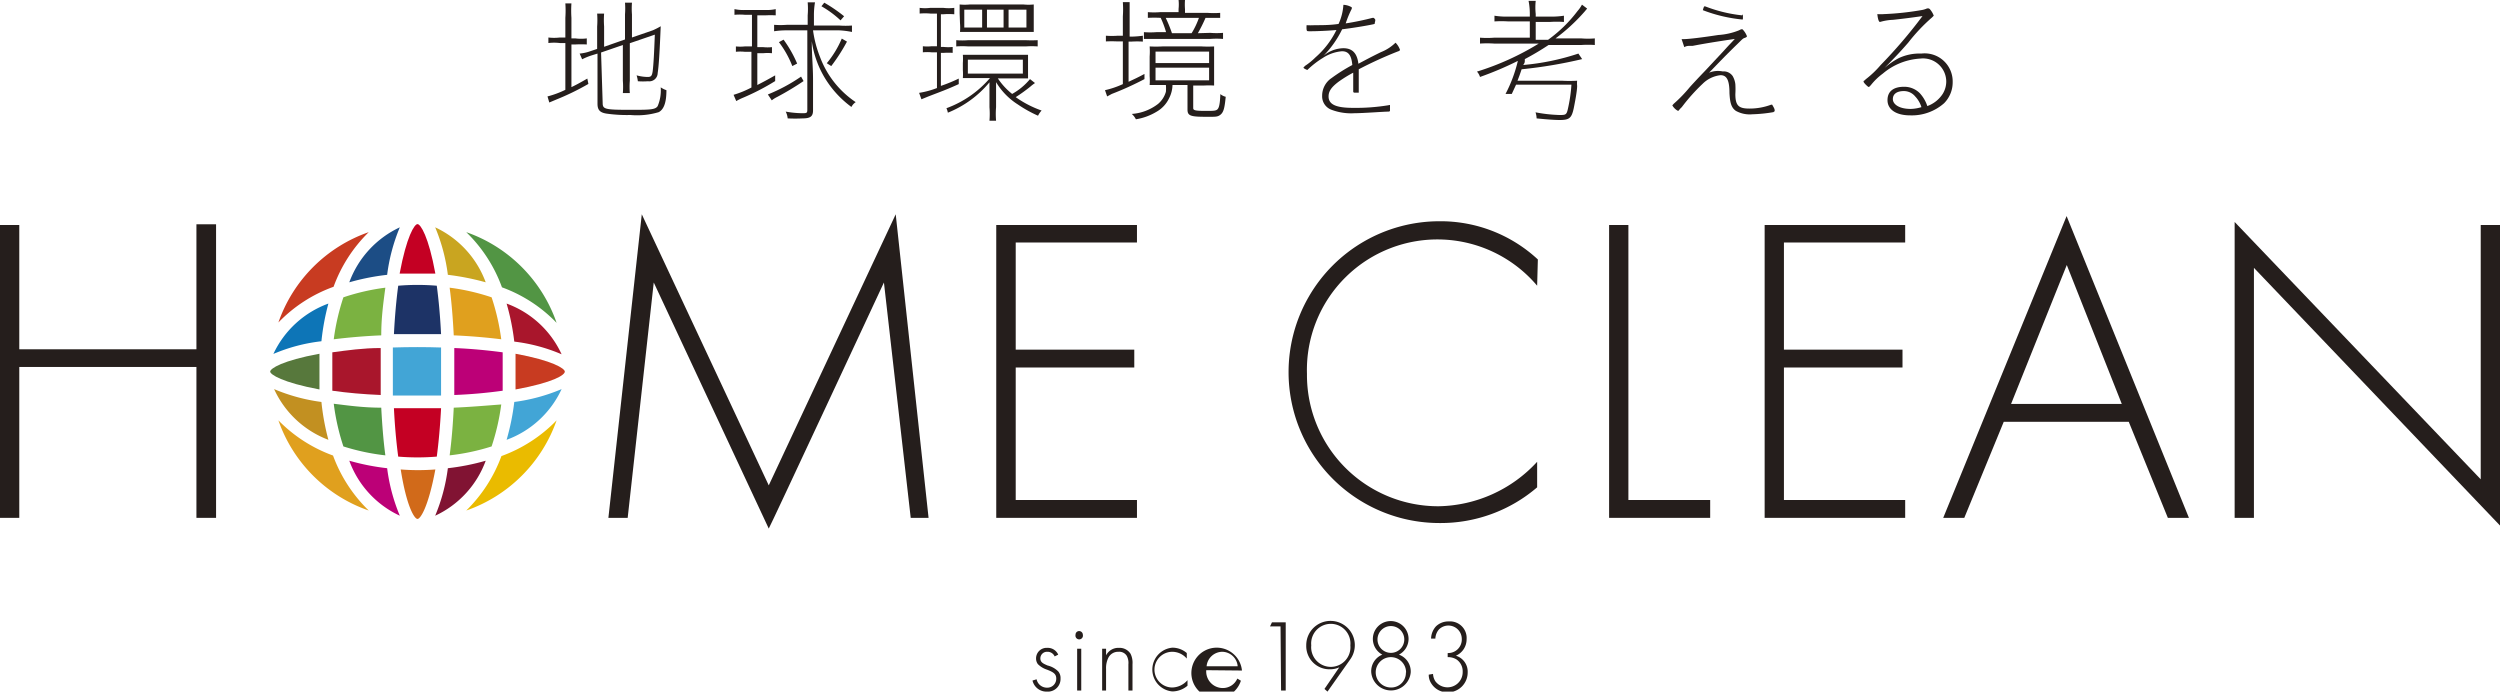 <svg xmlns="http://www.w3.org/2000/svg" width="140" height="38.73" viewBox="0 0 140 38.73"><defs><style>.cls-1{fill:#251e1c;}.cls-2{fill:#c40023;}.cls-3{fill:#529544;}.cls-4{fill:#42a5d6;}.cls-5{fill:#7bb241;}.cls-6{fill:#c83b21;}.cls-7{fill:#e0a01e;}.cls-8{fill:#eabb00;}.cls-9{fill:#d16a1a;}.cls-10{fill:#57783c;}.cls-11{fill:#1d3366;}.cls-12{fill:#1c4d85;}.cls-13{fill:#a9162c;}.cls-14{fill:#c9a520;}.cls-15{fill:#bc0077;}.cls-16{fill:#811333;}.cls-17{fill:#0d75b7;}.cls-18{fill:#c29021;}</style></defs><g id="レイヤー_2" data-name="レイヤー 2"><g id="top_A"><path class="cls-1" d="M1.08,19.56H11v-7H12.1V29H11V20.55H1.08V29H0V12.6H1.08Z"/><path class="cls-1" d="M34.07,29l1.87-17,7.11,15.18L50.16,12,52,29H51L49.5,15.82S43.08,29.6,43.05,29.6L36.61,15.82,35.15,29Z"/><path class="cls-1" d="M63.67,13.58H56.88v6h6.64v1H56.88V28h6.79v1H55.79V12.6h7.88Z"/><path class="cls-1" d="M86.08,16a7.31,7.31,0,0,0-12.89,4.94,7.35,7.35,0,0,0,7.38,7.41,7.66,7.66,0,0,0,5.51-2.49v1.43a8.29,8.29,0,0,1-5.47,2,8.45,8.45,0,1,1,0-16.9,8,8,0,0,1,5.51,2.14Z"/><path class="cls-1" d="M91.19,12.6V28h4.58v1H90.11V12.6Z"/><path class="cls-1" d="M106.69,13.58H99.9v6h6.64v1H99.9V28h6.79v1H98.82V12.6h7.87Z"/><path class="cls-1" d="M119.21,23.62h-7L110,29h-1.18l6.91-16.9L122.58,29H121.4Zm-.39-1-3.08-7.78-3.12,7.78Z"/><path class="cls-1" d="M125.14,29V12.43l13.78,14.41V12.6H140V29.43L126.22,15V29Z"/><path class="cls-2" d="M23.38,12.55c-.17,0-.61.68-1,2.77l1,0,1,0C24,13.23,23.55,12.55,23.38,12.55Z"/><path class="cls-3" d="M21.58,25.5c-.11-.82-.18-1.72-.23-2.67-1,0-1.85-.12-2.66-.22A12.58,12.58,0,0,0,19.23,25,12.23,12.23,0,0,0,21.58,25.5Z"/><path class="cls-4" d="M22,19.46c0,.44,0,.9,0,1.35s0,.9,0,1.34c.87,0,1.83,0,2.7,0,0-.44,0-.9,0-1.34s0-.91,0-1.35C23.86,19.43,22.9,19.43,22,19.46Z"/><path class="cls-5" d="M25.41,22.83c-.05,1-.12,1.85-.23,2.67A12.23,12.23,0,0,0,27.53,25a12.58,12.58,0,0,0,.54-2.35C27.26,22.71,26.36,22.79,25.41,22.83Z"/><path class="cls-6" d="M31.63,20.81c0-.17-.68-.62-2.76-1,0,.33,0,.65,0,1s0,.63,0,1C31,21.42,31.63,21,31.63,20.81Z"/><path class="cls-7" d="M28.07,19a12.58,12.58,0,0,0-.54-2.35,12.23,12.23,0,0,0-2.35-.54c.11.82.18,1.71.23,2.67C26.36,18.82,27.26,18.9,28.07,19Z"/><path class="cls-3" d="M31.17,18.08A8.22,8.22,0,0,0,26.11,13a8.19,8.19,0,0,1,2,3.09A8.07,8.07,0,0,1,31.17,18.08Z"/><path class="cls-8" d="M26.11,28.59a8.23,8.23,0,0,0,5.06-5.05,8.19,8.19,0,0,1-3.09,2A8.23,8.23,0,0,1,26.11,28.59Z"/><path class="cls-9" d="M23.38,29.06c.17,0,.61-.68,1-2.77a12.56,12.56,0,0,1-1.94,0C22.77,28.38,23.21,29.06,23.38,29.06Z"/><path class="cls-5" d="M21.35,18.78c0-1,.12-1.85.23-2.67a12.23,12.23,0,0,0-2.35.54A12.58,12.58,0,0,0,18.69,19C19.5,18.9,20.4,18.82,21.35,18.78Z"/><path class="cls-7" d="M15.59,23.54a8.21,8.21,0,0,0,5.06,5.05,8.23,8.23,0,0,1-2-3.08A8.19,8.19,0,0,1,15.59,23.54Z"/><path class="cls-6" d="M20.65,13a8.22,8.22,0,0,0-5.06,5.06,8.07,8.07,0,0,1,3.09-2A8.19,8.19,0,0,1,20.65,13Z"/><path class="cls-10" d="M15.13,20.81c0,.16.68.61,2.76,1q0-.49,0-1c0-.32,0-.64,0-1C15.81,20.19,15.13,20.64,15.13,20.81Z"/><path class="cls-11" d="M22.3,16c-.11.83-.19,1.74-.24,2.71l1.32,0,1.32,0c-.05-1-.13-1.88-.24-2.71A13,13,0,0,0,22.3,16Z"/><path class="cls-2" d="M24.46,25.57c.11-.83.19-1.74.24-2.71-.87,0-1.77,0-2.64,0,.05,1,.13,1.88.24,2.71A13,13,0,0,0,24.46,25.57Z"/><path class="cls-12" d="M21.68,15.39a10.21,10.21,0,0,1,.71-2.66,5.48,5.48,0,0,0-2.83,3.08A12.83,12.83,0,0,1,21.68,15.39Z"/><path class="cls-13" d="M21.32,22.12c0-.44,0-.88,0-1.31s0-.88,0-1.32c-1,0-1.88.13-2.71.24,0,.36,0,.72,0,1.08s0,.71,0,1.07C19.45,22,20.36,22.08,21.32,22.12Z"/><path class="cls-14" d="M27.2,15.81a5.48,5.48,0,0,0-2.83-3.08,10.21,10.21,0,0,1,.71,2.66A14,14,0,0,1,27.2,15.81Z"/><path class="cls-13" d="M28.37,17a13.17,13.17,0,0,1,.43,2.13,9.63,9.63,0,0,1,2.65.71A5.43,5.43,0,0,0,28.37,17Z"/><path class="cls-15" d="M25.44,19.49c0,.43,0,.87,0,1.32s0,.88,0,1.31a27.05,27.05,0,0,0,2.71-.24c0-.36,0-.72,0-1.07s0-.72,0-1.08C27.32,19.62,26.41,19.53,25.44,19.49Z"/><path class="cls-16" d="M25.08,26.22a10.21,10.21,0,0,1-.71,2.66A5.45,5.45,0,0,0,27.2,25.8,12.83,12.83,0,0,1,25.08,26.22Z"/><path class="cls-4" d="M31.45,21.79a10.17,10.17,0,0,1-2.65.72,13.27,13.27,0,0,1-.43,2.12A5.46,5.46,0,0,0,31.45,21.79Z"/><path class="cls-15" d="M19.56,25.8a5.45,5.45,0,0,0,2.83,3.08,10.21,10.21,0,0,1-.71-2.66A12.83,12.83,0,0,1,19.56,25.8Z"/><path class="cls-17" d="M15.31,19.82A9.63,9.63,0,0,1,18,19.11,13.17,13.17,0,0,1,18.39,17,5.46,5.46,0,0,0,15.31,19.82Z"/><path class="cls-18" d="M18.39,24.63A13.27,13.27,0,0,1,18,22.51a10.17,10.17,0,0,1-2.65-.72A5.46,5.46,0,0,0,18.39,24.63Z"/><path class="cls-1" d="M32,4.88c.29-.14.47-.24.89-.48l.06.3a14.25,14.25,0,0,1-1.81.88l-.38.16-.1-.34a5.32,5.32,0,0,0,1-.37V2.41h-.31a2.65,2.65,0,0,0-.64,0V2.1a2.65,2.65,0,0,0,.64,0h.31V1a6,6,0,0,0,0-.81H32A6.14,6.14,0,0,0,32,1V2.15h.22a2.45,2.45,0,0,0,.64,0v.34a6,6,0,0,0-.64,0H32Zm1.75.9c0,.34.16.37,1.53.37,1.09,0,1.42,0,1.55-.21A2.26,2.26,0,0,0,37,4.89a1.2,1.2,0,0,0,.32.16c0,.75-.17,1.09-.43,1.23a4.22,4.22,0,0,1-1.59.16,8.07,8.07,0,0,1-1.35-.08c-.36-.06-.49-.21-.49-.55V3l-.29.09a3.51,3.51,0,0,0-.57.23L32.46,3a2.4,2.4,0,0,0,.62-.14l.36-.12V1.49a5,5,0,0,0,0-.73h.39a5,5,0,0,0,0,.72V2.62L35,2.21V.8a4.19,4.19,0,0,0,0-.65h.39a4.33,4.33,0,0,0,0,.66V2.1l1.16-.4A3.76,3.76,0,0,0,37,1.47c-.06,1.47-.11,2.26-.17,2.62a.47.47,0,0,1-.54.46,3.73,3.73,0,0,1-.57,0,1.76,1.76,0,0,0-.07-.33,2.44,2.44,0,0,0,.62.09c.19,0,.24-.06.28-.32.05-.41.08-1,.12-2.05l-1.4.48V4.52a4.33,4.33,0,0,0,0,.69h-.39a4.58,4.58,0,0,0,0-.69v-2l-1.22.42Z"/><path class="cls-1" d="M41.73.83a3.12,3.12,0,0,0-.6,0V.51a2.38,2.38,0,0,0,.6.05h1.13a2.35,2.35,0,0,0,.58-.05V.86a4.85,4.85,0,0,0-.58,0h-.45V2.64h.33a2.31,2.31,0,0,0,.49,0v.34a2.49,2.49,0,0,0-.49,0h-.33V4.76c.37-.19.54-.28,1-.54l0,.32a13,13,0,0,1-1.77.92,3.16,3.16,0,0,0-.41.2l-.15-.35a5.52,5.52,0,0,0,1-.41v-2H41.7a2.37,2.37,0,0,0-.49,0V2.6a2.37,2.37,0,0,0,.49,0h.41V.83ZM45,4.54a16.12,16.12,0,0,1-1.48.89,1.56,1.56,0,0,0-.3.19L43,5.29a9.64,9.64,0,0,0,1.86-1ZM44.06,1.7a4.63,4.63,0,0,0-.71.05V1.39a4.53,4.53,0,0,0,.71,0h1.17V.86a4.33,4.33,0,0,0,0-.73h.41a4.23,4.23,0,0,0-.06.73v.57H47a4.69,4.69,0,0,0,.71,0v.36A4.63,4.63,0,0,0,47,1.7H45.53a6.33,6.33,0,0,0,.39,1.49,5.26,5.26,0,0,0,2,2.53.69.69,0,0,0-.24.27A5.62,5.62,0,0,1,46.1,4.21a5.48,5.48,0,0,1-.64-1.9c0,.83.07,1.41.07,2.16V6.18c0,.33-.14.45-.58.45a8.38,8.38,0,0,1-.84,0A1.06,1.06,0,0,0,44,6.25a5.56,5.56,0,0,0,.91.09c.25,0,.3,0,.3-.19V1.7Zm.31,2a5.55,5.55,0,0,0-.75-1.34l.26-.14a6.67,6.67,0,0,1,.76,1.34ZM46.16.15a8.43,8.43,0,0,1,1.11.76l-.2.23A5.68,5.68,0,0,0,46,.35Zm1.27,2.18a10,10,0,0,1-.88,1.37l-.25-.16a5.48,5.48,0,0,0,.84-1.38Z"/><path class="cls-1" d="M52.1.76a3.25,3.25,0,0,0-.6,0V.44a2.38,2.38,0,0,0,.6,0h.72a2.61,2.61,0,0,0,.62,0V.8a3.57,3.57,0,0,0-.62,0h-.13V2.63h.17a2.37,2.37,0,0,0,.49,0v.33a3.58,3.58,0,0,0-.49,0h-.17V4.81a8.79,8.79,0,0,0,1-.41v.31c-.68.31-1,.42-1.7.69l-.39.16-.13-.36a4.83,4.83,0,0,0,1-.27v-2h-.3a2.43,2.43,0,0,0-.49,0V2.59a2.25,2.25,0,0,0,.49,0h.3V.76Zm2.38,3.61-.56,0a3.24,3.24,0,0,0,0-.45V3.53a3.32,3.32,0,0,0,0-.46l.56,0H57l.57,0c0,.13,0,.27,0,.46v.4c0,.19,0,.32,0,.46l-.52,0H55.88a3.75,3.75,0,0,0,.8.87,3.5,3.5,0,0,0,1-.83l.28.22a2.64,2.64,0,0,0-.26.2,8.77,8.77,0,0,1-.82.59,5.85,5.85,0,0,0,1.45.75,1.21,1.21,0,0,0-.2.29A7.06,7.06,0,0,1,57,5.85,3.76,3.76,0,0,1,55.78,4.6c0,.29,0,.53,0,.78V6a4.6,4.6,0,0,0,0,.76h-.37a4.68,4.68,0,0,0,0-.76V5.38c0-.28,0-.53,0-.77a5.86,5.86,0,0,1-2.33,1.7A1.07,1.07,0,0,0,53,6.06a5.85,5.85,0,0,0,2.44-1.69Zm-.93-2.12a4,4,0,0,0,.68,0h3.19a6.77,6.77,0,0,0,.69,0V2.6a4.64,4.64,0,0,0-.67,0H54.23a4.7,4.7,0,0,0-.68,0ZM53.74.74c0-.2,0-.35,0-.49a2.77,2.77,0,0,0,.57,0h3a2.83,2.83,0,0,0,.58,0c0,.15,0,.28,0,.48v.59c0,.2,0,.34,0,.47l-.55,0h-3l-.58,0a2.77,2.77,0,0,0,0-.49ZM55,.54H54v1h1Zm-.8,2.8v.78h3.08V3.34Zm2-2.8h-.93v1h.93Zm.28,0v1h1v-1Z"/><path class="cls-1" d="M63.2,4.58c.36-.17.5-.23.89-.44l0,.29a17.26,17.26,0,0,1-1.83.83L62,5.4l-.12-.35a5,5,0,0,0,1-.34V2.32h-.3a6.48,6.48,0,0,0-.65,0V2a4.38,4.38,0,0,0,.67,0h.28V.92a5.88,5.88,0,0,0,0-.8h.38c0,.22,0,.49,0,.81V2.05h.14A5.18,5.18,0,0,0,64,2v.33a4.92,4.92,0,0,0-.64,0H63.2Zm2.46.18a1.69,1.69,0,0,1-.19.74,1.71,1.71,0,0,1-.69.75,3.22,3.22,0,0,1-1.17.43,1,1,0,0,0-.23-.3,2.72,2.72,0,0,0,1.47-.56,1.39,1.39,0,0,0,.44-.68,2.05,2.05,0,0,0,0-.38H65c-.21,0-.38,0-.62,0a3.25,3.25,0,0,0,0-.5V3.17a4,4,0,0,0,0-.57,6.62,6.62,0,0,0,.71,0H67.3a6.21,6.21,0,0,0,.69,0c0,.13,0,.28,0,.59V4.24c0,.28,0,.43,0,.55a5.35,5.35,0,0,0-.58,0h-.59V6.05c0,.13.11.16.7.16.43,0,.57,0,.66-.09s.14-.31.16-.85a.77.77,0,0,0,.3.15c-.06.63-.12.86-.29,1s-.3.12-.85.12c-.83,0-1-.06-1-.4V4.76Zm2.11-2.92a4.43,4.43,0,0,0,.72,0v.34a4.75,4.75,0,0,0-.72,0h-3c-.28,0-.49,0-.71,0V1.8a4.45,4.45,0,0,0,.71,0h.53A5.39,5.39,0,0,0,65,1a6.45,6.45,0,0,0-.72,0V.68a4.1,4.1,0,0,0,.69,0H66V.5A2.41,2.41,0,0,0,66,0h.36a3.39,3.39,0,0,0,0,.51V.72h1.26a4.61,4.61,0,0,0,.71,0V1c-.22,0-.42,0-.71,0h-.11a8.57,8.57,0,0,1-.43.86ZM64.71,2.89v.64h3V2.89Zm0,.9V4.5h3V3.79ZM65.28,1a7.69,7.69,0,0,1,.35.86h1.1A4.39,4.39,0,0,0,67.14,1Z"/><path class="cls-1" d="M73.39,1.75c-.2,0-.2,0-.22-.09a1.29,1.29,0,0,1,0-.25,3.54,3.54,0,0,0,.45,0c.43,0,.87,0,1.34-.07A3,3,0,0,0,75.23.27a1,1,0,0,1,.47.14s0,0,0,.08a5.49,5.49,0,0,0-.34.82A15,15,0,0,0,76.86,1l.07,0s0,0,.06.06,0,.17,0,.22,0,.06-.09.08c-.32.07-1.08.2-1.74.28a5.58,5.58,0,0,1-1.05,1.49,1.78,1.78,0,0,1,1.12-.43c.5,0,.77.28.84.87.51-.27.65-.35,1.26-.65a2.44,2.44,0,0,0,.82-.53,1.08,1.08,0,0,1,.25.4s0,.06-.12.09a22.24,22.24,0,0,0-2.19,1c0,.29,0,.86,0,1.16,0,.12,0,.13,0,.15l-.24,0s-.07,0-.07-.07v0c0-.1,0-.38,0-.54s0-.33,0-.51a7.08,7.08,0,0,0-.81.5c-.4.3-.57.53-.57.83,0,.45.41.64,1.37.64a11.17,11.17,0,0,0,2-.15h0a.06.06,0,0,1,.07,0s0,.19,0,.26,0,.09-.08.1c-.27,0-1.42.09-1.9.09a3.11,3.11,0,0,1-1.29-.19.8.8,0,0,1-.53-.78,1.19,1.19,0,0,1,.53-1,9.62,9.62,0,0,1,1.16-.73c-.05-.55-.22-.77-.58-.77a2.3,2.3,0,0,0-1.08.38,5,5,0,0,0-.86.67l0,0S73,3.84,73,3.79s0,0,.08-.1a3.72,3.72,0,0,0,.59-.48,4.85,4.85,0,0,0,1.17-1.53C74.43,1.72,73.75,1.75,73.39,1.75Z"/><path class="cls-1" d="M83.67,2.44a6.11,6.11,0,0,0-.79,0V2.11a5,5,0,0,0,.79,0h2V1.2h-1.2a5.65,5.65,0,0,0-.78,0V.88a4.35,4.35,0,0,0,.78.05h1.2V.78A3.73,3.73,0,0,0,85.6.05H86a3.43,3.43,0,0,0,0,.73V.93h.78a4.71,4.71,0,0,0,.8-.05v.35a5.51,5.51,0,0,0-.8,0H86v1h.69A7.7,7.7,0,0,0,88.34.62a1.82,1.82,0,0,0,.25-.36l.29.22-.16.19a10.27,10.27,0,0,1-1.61,1.48h1.44a4.52,4.52,0,0,0,.76,0v.37a5.72,5.72,0,0,0-.76,0H86.72a15.47,15.47,0,0,1-1.33.79c0,.19,0,.2-.09.33A13.5,13.5,0,0,0,88.39,3l.21.31a26,26,0,0,1-3.39.57c-.08.25-.16.46-.23.64h2.48a7.44,7.44,0,0,0,.86,0,1.43,1.43,0,0,0,0,.29c0,.29-.13.95-.19,1.25-.12.56-.25.66-.79.66q-.41,0-1.29-.09a1.21,1.21,0,0,0-.06-.34,8.32,8.32,0,0,0,1.33.15c.33,0,.4,0,.47-.29A8.52,8.52,0,0,0,88,4.74h-3.1l-.24.52-.35,0A7.89,7.89,0,0,0,85,3.41a18.52,18.52,0,0,1-2.12.9.77.77,0,0,0-.17-.3,15.14,15.14,0,0,0,3.46-1.57Z"/><path class="cls-1" d="M96.47,4a.61.61,0,0,1,.56.26,1.18,1.18,0,0,1,.15.46,4.66,4.66,0,0,1,0,.55c0,.66.2.81.79.81a3.44,3.44,0,0,0,1.22-.22h.05s0,0,.08.14.06.2.06.22,0,0-.07.06a8.1,8.1,0,0,1-1.18.12,1.6,1.6,0,0,1-.92-.19c-.24-.17-.33-.41-.36-1,0-.74-.16-1-.5-1a1.69,1.69,0,0,0-1,.48A10.39,10.39,0,0,0,94.18,6,1.33,1.33,0,0,0,94,6.2s0,0-.05,0a.79.79,0,0,1-.3-.3s0,0,.08-.09a7.93,7.93,0,0,0,.89-.92c.07-.08.38-.42.88-.94l1-1.07c.35-.39.44-.47.65-.7-1.09.16-1.81.28-2.37.39l-.22,0a.51.51,0,0,0-.24.07l0,0s0,0-.15-.45h.14c.25,0,1-.09,1.91-.23a3.71,3.71,0,0,0,1.16-.26l.12-.06.08,0a1.13,1.13,0,0,1,.25.39s0,.05-.12.09-.12.06-.42.35c-.63.61-1,1-1.58,1.6A1.32,1.32,0,0,1,96.47,4ZM97.6.81a2.36,2.36,0,0,1,0,.28s0,0-.06,0A8.4,8.4,0,0,1,95.36.57a.05.05,0,0,1,0,0,1.25,1.25,0,0,1,.07-.21s0,0,.07,0h0a8,8,0,0,0,2.06.5S97.6.79,97.6.81Z"/><path class="cls-1" d="M106.32,3.26A2.71,2.71,0,0,1,107.59,3a1.57,1.57,0,0,1,1.76,1.59,1.66,1.66,0,0,1-.48,1.19,2.73,2.73,0,0,1-1.91.68c-.78,0-1.26-.33-1.26-.85s.37-.75.92-.75a1.22,1.22,0,0,1,.89.36,2,2,0,0,1,.42.72,1.72,1.72,0,0,0,.86-.68,1.32,1.32,0,0,0,.2-.7,1.3,1.3,0,0,0-1.45-1.28,3.56,3.56,0,0,0-2.1.84,3.52,3.52,0,0,0-.65.62c-.1.12-.12.13-.15.13s-.28-.23-.28-.3,0,0,.12-.13a5.45,5.45,0,0,0,.83-.79A27.4,27.4,0,0,0,107.66.9c-.61.09-1.26.17-1.65.21a3,3,0,0,0-.73.12h0c-.07,0-.12-.17-.15-.44a2.51,2.51,0,0,0,.37,0,15.83,15.83,0,0,0,2.07-.22,1.25,1.25,0,0,0,.35-.1l.07,0s.06,0,.12.09a1.1,1.1,0,0,1,.18.32s0,0-.1.1a10,10,0,0,0-1.33,1.41c-.47.54-.75.83-1.33,1.42A4.11,4.11,0,0,1,106.32,3.26Zm.93,2.14a.82.82,0,0,0-.63-.3c-.39,0-.62.16-.62.45s.35.55,1,.55A2.25,2.25,0,0,0,107.6,6,1.53,1.53,0,0,0,107.25,5.4Z"/><path class="cls-1" d="M59.06,36.76a.43.43,0,0,0-.41-.26.37.37,0,0,0-.39.37c0,.23.18.3.41.4a1.23,1.23,0,0,1,.6.34.56.56,0,0,1,.12.38.71.71,0,0,1-.76.74.8.8,0,0,1-.81-.62l.23-.07a.59.59,0,0,0,.58.47.5.5,0,0,0,.52-.51c0-.26-.16-.36-.52-.5a1.27,1.27,0,0,1-.51-.31.52.52,0,0,1-.1-.31.59.59,0,0,1,.62-.6.64.64,0,0,1,.62.38Z"/><path class="cls-1" d="M60.23,35.55a.2.2,0,0,1,.2-.21.21.21,0,0,1,.21.21.21.21,0,1,1-.41,0Zm.32.78v2.34h-.23V36.33Z"/><path class="cls-1" d="M61.72,36.33h.22v.37a.77.77,0,0,1,.72-.42.73.73,0,0,1,.65.33,1.14,1.14,0,0,1,.11.59v1.47h-.23V37.2a.83.83,0,0,0-.09-.47.49.49,0,0,0-.46-.23.61.61,0,0,0-.57.33,1.3,1.3,0,0,0-.13.63v1.21h-.22Z"/><path class="cls-1" d="M66.46,36.88a1.08,1.08,0,0,0-.81-.38,1,1,0,0,0,0,2,1.17,1.17,0,0,0,.85-.41v.31a1.32,1.32,0,0,1-.85.32,1.23,1.23,0,0,1,0-2.45,1.23,1.23,0,0,1,.81.3Z"/><path class="cls-1" d="M67.55,37.53a.93.93,0,0,0,.93,1,.88.88,0,0,0,.81-.53l.2.12a1.42,1.42,0,1,1,.06-.57Zm1.76-.22a.88.88,0,0,0-.86-.81.89.89,0,0,0-.88.81Z"/><path class="cls-1" d="M71.71,35.08h-.59l.11-.23H72v3.82h-.26Z"/><path class="cls-1" d="M74.17,38.58,75,37.37a1.25,1.25,0,0,1-.52.11,1.3,1.3,0,0,1-1.33-1.34,1.36,1.36,0,1,1,2.46.79l-1.27,1.8Zm-.74-2.44a1.1,1.1,0,1,0,2.19,0,1.1,1.1,0,1,0-2.19,0Z"/><path class="cls-1" d="M79,37.66a1.11,1.11,0,0,1-2.21,0,1,1,0,0,1,.62-1,1,1,0,0,1-.53-.88,1,1,0,0,1,2,0,1,1,0,0,1-.54.88A1,1,0,0,1,79,37.66Zm-.26,0a.85.85,0,1,0-.85.84A.82.82,0,0,0,78.73,37.66Zm-.1-1.85a.75.75,0,1,0-1.5,0,.75.75,0,1,0,1.5,0Z"/><path class="cls-1" d="M80.25,37.74a.83.83,0,0,0,.13.41.85.85,0,0,0,1.53-.53.8.8,0,0,0-.36-.7.9.9,0,0,0-.48-.12v-.23a.76.76,0,0,0,.79-.8.75.75,0,0,0-1.28-.52.83.83,0,0,0-.2.51h-.24a1.06,1.06,0,0,1,.28-.69,1,1,0,0,1,.71-.27.93.93,0,0,1,1,1,1,1,0,0,1-.6.92.93.93,0,0,1,.66.93,1.11,1.11,0,0,1-1.13,1.12,1.06,1.06,0,0,1-.91-.5.86.86,0,0,1-.14-.49Z"/></g></g></svg>